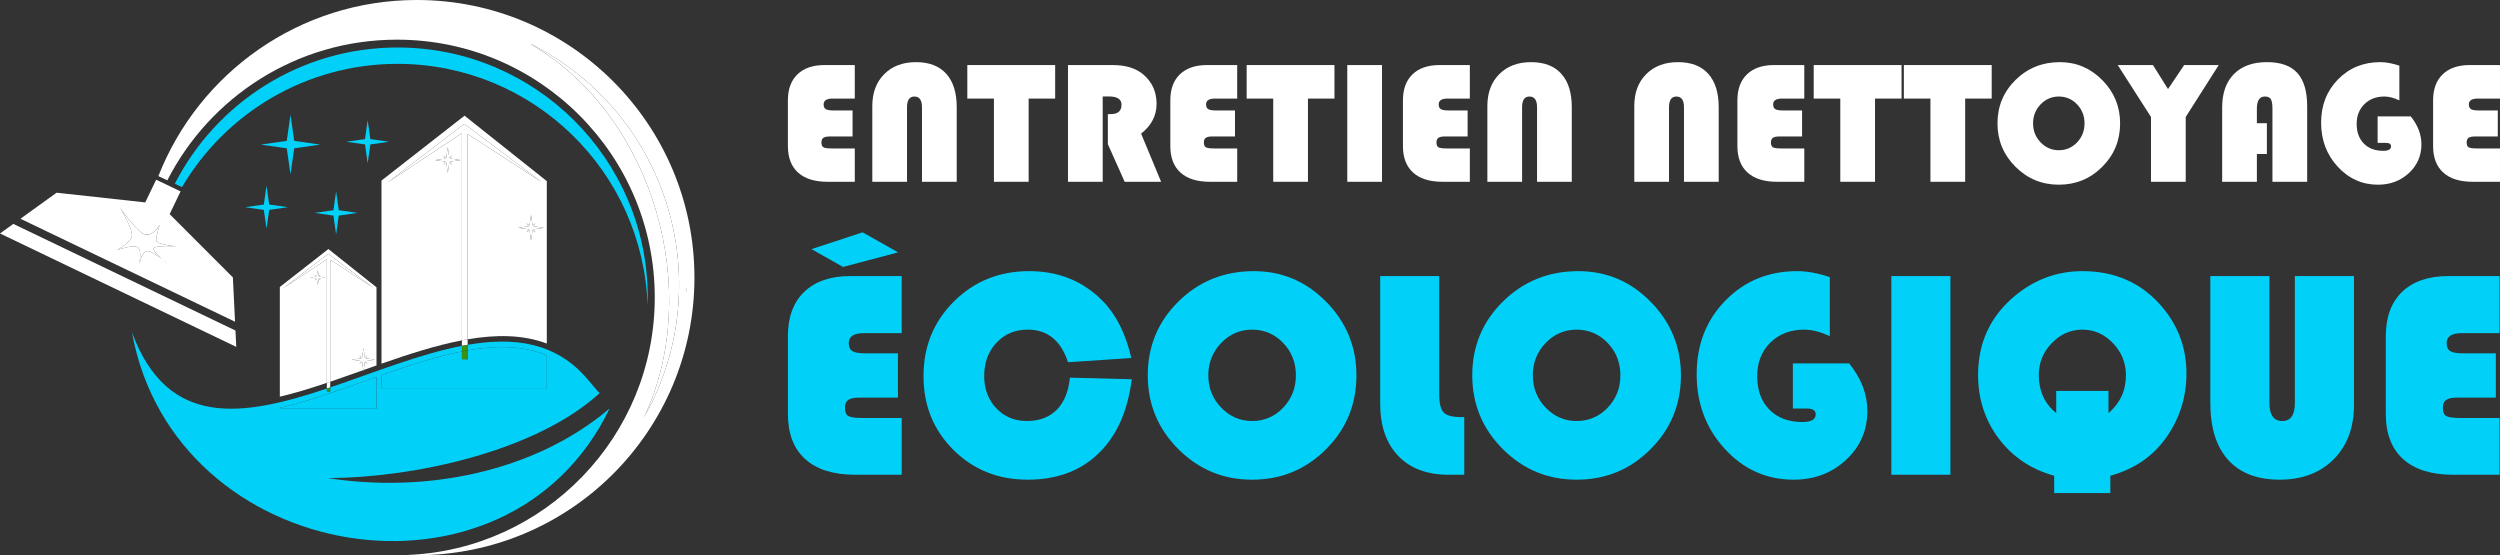 <?xml version="1.0" encoding="utf-8"?>
<!-- Generator: Adobe Illustrator 16.0.0, SVG Export Plug-In . SVG Version: 6.00 Build 0)  -->
<!DOCTYPE svg PUBLIC "-//W3C//DTD SVG 1.1//EN" "http://www.w3.org/Graphics/SVG/1.1/DTD/svg11.dtd">
<svg version="1.1" id="Calque_1" xmlns="http://www.w3.org/2000/svg" xmlns:xlink="http://www.w3.org/1999/xlink" x="0px" y="0px"
	 width="245.477px" height="54.516px" viewBox="5.09 17.992 245.477 54.516" enable-background="new 5.09 17.992 245.477 54.516"
	 xml:space="preserve">
<rect x="5.09" y="17.992" width="245.477" height="54.516" fill="#333333" stroke="none"/>
<g>
	<g>
		<path fill="#FFFFFF" d="M88.804,28.838v2.553h-2.226c-0.302,0-0.517,0.045-0.643,0.135s-0.188,0.241-0.188,0.453
			c0,0.241,0.064,0.399,0.192,0.475c0.129,0.075,0.393,0.113,0.79,0.113h2.293v3.275h-2.679c-1.26,0-2.224-0.301-2.89-0.903
			s-0.999-1.471-0.999-2.608V27.84c0-1.098,0.315-1.948,0.945-2.554c0.629-0.604,1.515-0.907,2.657-0.907h2.965v3.292h-2.176
			c-0.588,0-0.882,0.19-0.882,0.571c0,0.224,0.07,0.379,0.21,0.466c0.14,0.086,0.389,0.13,0.748,0.13H88.804z"/>
		<path fill="#FFFFFF" d="M90.743,35.842v-7.44c0-1.304,0.391-2.348,1.172-3.132c0.78-0.784,1.82-1.176,3.118-1.176
			c1.294,0,2.282,0.38,2.97,1.142c0.685,0.762,1.028,1.856,1.028,3.284v7.323h-3.41V28.52c0-0.7-0.249-1.05-0.747-1.05
			c-0.48,0-0.723,0.35-0.723,1.05v7.323H90.743z"/>
		<path fill="#FFFFFF" d="M106.093,27.672v8.17h-3.408v-8.17h-2.613v-3.292h8.625v3.292H106.093z"/>
		<path fill="#FFFFFF" d="M113.365,27.461v8.381h-3.409V24.379h4.373c1.334,0,2.366,0.331,3.1,0.991
			c0.818,0.739,1.227,1.677,1.227,2.813c0,1.16-0.508,2.137-1.52,2.931l1.965,4.728h-3.578l-1.652-3.695V29.2h0.268
			c0.716,0,1.075-0.308,1.075-0.924c0-0.542-0.415-0.814-1.244-0.814H113.365z"/>
		<path fill="#FFFFFF" d="M126.355,28.838v2.553h-2.225c-0.302,0-0.517,0.045-0.643,0.135c-0.127,0.089-0.188,0.241-0.188,0.453
			c0,0.241,0.063,0.399,0.193,0.475c0.127,0.075,0.392,0.113,0.787,0.113h2.293v3.275h-2.678c-1.26,0-2.222-0.301-2.889-0.903
			s-0.999-1.471-0.999-2.608V27.84c0-1.098,0.313-1.948,0.943-2.554c0.631-0.604,1.517-0.907,2.659-0.907h2.963v3.292h-2.175
			c-0.587,0-0.881,0.19-0.881,0.571c0,0.224,0.07,0.379,0.209,0.466c0.141,0.086,0.39,0.13,0.747,0.13H126.355z"/>
		<path fill="#FFFFFF" d="M133.519,27.672v8.17h-3.41v-8.17h-2.609v-3.292h8.622v3.292H133.519z"/>
		<path fill="#FFFFFF" d="M140.79,24.379v11.463h-3.41V24.379H140.79z"/>
		<path fill="#FFFFFF" d="M149.197,28.838v2.553h-2.227c-0.302,0-0.517,0.045-0.642,0.135c-0.127,0.089-0.19,0.241-0.19,0.453
			c0,0.241,0.066,0.399,0.193,0.475c0.13,0.075,0.392,0.113,0.789,0.113h2.294v3.275h-2.68c-1.259,0-2.222-0.301-2.888-0.903
			c-0.667-0.602-1-1.471-1-2.608V27.84c0-1.098,0.315-1.948,0.945-2.554c0.63-0.604,1.515-0.907,2.658-0.907h2.964v3.292h-2.175
			c-0.588,0-0.882,0.19-0.882,0.571c0,0.224,0.069,0.379,0.209,0.466c0.141,0.086,0.39,0.13,0.747,0.13H149.197z"/>
		<path fill="#FFFFFF" d="M151.136,35.842v-7.44c0-1.304,0.392-2.348,1.171-3.132c0.781-0.784,1.821-1.176,3.119-1.176
			c1.295,0,2.284,0.38,2.969,1.142c0.686,0.762,1.029,1.856,1.029,3.284v7.323h-3.41V28.52c0-0.7-0.249-1.05-0.747-1.05
			c-0.481,0-0.721,0.35-0.721,1.05v7.323H151.136z"/>
		<path fill="#FFFFFF" d="M165.562,35.842v-7.44c0-1.304,0.391-2.348,1.173-3.132c0.781-0.784,1.82-1.176,3.118-1.176
			c1.294,0,2.284,0.38,2.97,1.142c0.685,0.762,1.027,1.856,1.027,3.284v7.323h-3.409V28.52c0-0.7-0.249-1.05-0.747-1.05
			c-0.48,0-0.723,0.35-0.723,1.05v7.323H165.562z"/>
		<path fill="#FFFFFF" d="M182.038,28.838v2.553h-2.227c-0.302,0-0.517,0.045-0.642,0.135s-0.19,0.241-0.19,0.453
			c0,0.241,0.066,0.399,0.193,0.475c0.13,0.075,0.392,0.113,0.791,0.113h2.292v3.275h-2.68c-1.259,0-2.221-0.301-2.888-0.903
			s-1-1.471-1-2.608V27.84c0-1.098,0.315-1.948,0.945-2.554c0.63-0.604,1.515-0.907,2.658-0.907h2.964v3.292h-2.175
			c-0.588,0-0.882,0.19-0.882,0.571c0,0.224,0.069,0.379,0.209,0.466c0.141,0.086,0.39,0.13,0.747,0.13H182.038z"/>
		<path fill="#FFFFFF" d="M189.2,27.672v8.17h-3.41v-8.17h-2.61v-3.292h8.624v3.292H189.2z"/>
		<path fill="#FFFFFF" d="M198.051,27.672v8.17h-3.41v-8.17h-2.609v-3.292h8.623v3.292H198.051z"/>
		<path fill="#FFFFFF" d="M207.346,24.094c1.625,0,3.016,0.591,4.178,1.772s1.742,2.595,1.742,4.24c0,1.674-0.585,3.096-1.755,4.266
			c-1.169,1.17-2.591,1.755-4.266,1.755c-1.663,0-3.081-0.588-4.257-1.764c-1.176-1.175-1.764-2.594-1.764-4.257
			c0-1.679,0.592-3.101,1.775-4.266C204.184,24.677,205.634,24.094,207.346,24.094z M207.245,27.47
			c-0.699,0-1.295,0.258-1.788,0.773s-0.739,1.136-0.739,1.864s0.249,1.35,0.744,1.864c0.495,0.515,1.089,0.772,1.783,0.772
			c0.706,0,1.303-0.256,1.794-0.768c0.488-0.513,0.733-1.136,0.733-1.869s-0.245-1.355-0.733-1.868
			C208.548,27.726,207.951,27.47,207.245,27.47z"/>
		<path fill="#FFFFFF" d="M222.949,24.379l-3.241,5.097v6.366h-3.41v-6.366l-3.268-5.097h3.461l1.478,2.36l1.587-2.36H222.949z"/>
		<path fill="#FFFFFF" d="M227.676,30.09v3.023h-0.982v2.729h-3.408v-7.29c0-1.41,0.383-2.506,1.153-3.287
			c0.771-0.781,1.853-1.172,3.246-1.172c1.343,0,2.336,0.354,2.981,1.062c0.644,0.708,0.966,1.802,0.966,3.279v7.407h-3.409v-7.18
			c0-0.448-0.054-0.759-0.16-0.932c-0.107-0.174-0.297-0.261-0.571-0.261c-0.532,0-0.798,0.398-0.798,1.193v1.427H227.676z"/>
		<path fill="#FFFFFF" d="M238.55,29.418h3.251c0.699,0.867,1.049,1.782,1.049,2.746c0,1.12-0.41,2.061-1.229,2.822
			c-0.82,0.76-1.831,1.142-3.028,1.142c-1.557,0-2.877-0.591-3.964-1.772c-1.086-1.181-1.627-2.62-1.627-4.316
			c0-1.702,0.551-3.118,1.656-4.249c1.106-1.131,2.488-1.696,4.146-1.696c0.564,0,1.191,0.115,1.881,0.344v3.41
			c-0.538-0.252-1.027-0.378-1.47-0.378c-0.802,0-1.454,0.249-1.962,0.748c-0.506,0.498-0.76,1.145-0.76,1.938
			c0,0.813,0.235,1.456,0.706,1.932c0.47,0.477,1.106,0.714,1.906,0.714c0.509,0,0.764-0.149,0.764-0.445
			c0-0.224-0.167-0.336-0.503-0.336h-0.815V29.418z"/>
		<path fill="#FFFFFF" d="M250.349,28.838v2.553h-2.227c-0.302,0-0.517,0.045-0.641,0.135c-0.126,0.089-0.189,0.241-0.189,0.453
			c0,0.241,0.064,0.399,0.193,0.475c0.128,0.075,0.391,0.113,0.789,0.113h2.292v3.275h-2.68c-1.259,0-2.222-0.301-2.888-0.903
			s-1-1.471-1-2.608V27.84c0-1.098,0.315-1.948,0.945-2.554c0.63-0.604,1.517-0.907,2.658-0.907h2.964v3.292h-2.175
			c-0.588,0-0.882,0.19-0.882,0.571c0,0.224,0.069,0.379,0.209,0.466c0.141,0.086,0.39,0.13,0.749,0.13H250.349z"/>
	</g>
	<g>
		<g>
			<path fill="#01D1F9" d="M93.258,52.688v4.345h-3.787c-0.515,0-0.879,0.075-1.093,0.229c-0.214,0.151-0.322,0.408-0.322,0.771
				c0,0.41,0.11,0.68,0.329,0.808c0.219,0.129,0.667,0.193,1.343,0.193h3.901v5.573h-4.558c-2.144,0-3.782-0.513-4.916-1.537
				c-1.134-1.023-1.7-2.503-1.7-4.437v-7.645c0-1.866,0.536-3.314,1.607-4.343c1.072-1.029,2.579-1.544,4.522-1.544h5.044v5.602
				h-3.701c-1,0-1.5,0.324-1.5,0.972c0,0.381,0.119,0.646,0.357,0.793c0.238,0.148,0.662,0.221,1.271,0.221H93.258z M93.272,42.771
				l-5.401,1.431l-3.099-1.749l5.016-1.648L93.272,42.771z"/>
			<path fill="#01D1F9" d="M110.146,55.076l6.072,0.156c-0.401,3.144-1.488,5.572-3.267,7.286c-1.775,1.716-4.094,2.573-6.951,2.573
				c-2.905,0-5.336-0.975-7.293-2.923c-1.959-1.947-2.937-4.364-2.937-7.251c0-2.905,0.998-5.349,2.994-7.33
				c1.994-1.981,4.455-2.972,7.38-2.972c2.876,0,5.277,0.971,7.201,2.914c1.332,1.343,2.276,3.215,2.828,5.616l-6.215,0.415
				c-0.696-2.134-2.016-3.201-3.959-3.201c-1.237,0-2.259,0.429-3.064,1.285c-0.805,0.857-1.207,1.948-1.207,3.272
				c0,1.276,0.395,2.331,1.187,3.165c0.791,0.833,1.79,1.25,3,1.25c1.229,0,2.208-0.366,2.937-1.1S110.012,56.446,110.146,55.076z"
				/>
			<path fill="#01D1F9" d="M128.206,44.616c2.763,0,5.132,1.005,7.108,3.015c1.976,2.01,2.965,4.416,2.965,7.216
				c0,2.849-0.995,5.269-2.986,7.258c-1.991,1.991-4.411,2.987-7.259,2.987c-2.828,0-5.243-1.001-7.244-3.001
				c-2-2.001-3-4.416-3-7.244c0-2.857,1.008-5.277,3.021-7.259C122.826,45.607,125.291,44.616,128.206,44.616z M128.034,50.36
				c-1.19,0-2.205,0.438-3.043,1.314c-0.839,0.876-1.257,1.935-1.257,3.172c0,1.238,0.421,2.296,1.264,3.172
				c0.844,0.877,1.855,1.314,3.036,1.314c1.2,0,2.217-0.436,3.051-1.307c0.834-0.873,1.25-1.933,1.25-3.18
				c0-1.248-0.416-2.309-1.25-3.18C130.251,50.797,129.234,50.36,128.034,50.36z"/>
			<path fill="#01D1F9" d="M140.609,45.102h5.8v11.588c0,0.905,0.146,1.509,0.437,1.807c0.291,0.301,0.864,0.45,1.722,0.45h0.3v5.66
				h-1.542c-2.115,0-3.765-0.617-4.944-1.851c-1.181-1.234-1.771-2.946-1.771-5.137V45.102z"/>
			<path fill="#01D1F9" d="M160.069,44.616c2.763,0,5.132,1.005,7.108,3.015c1.976,2.01,2.965,4.416,2.965,7.216
				c0,2.849-0.995,5.269-2.986,7.258c-1.991,1.991-4.411,2.987-7.259,2.987c-2.828,0-5.243-1.001-7.244-3.001
				c-2-2.001-3-4.416-3-7.244c0-2.857,1.008-5.277,3.021-7.259C154.689,45.607,157.154,44.616,160.069,44.616z M159.897,50.36
				c-1.19,0-2.205,0.438-3.044,1.314c-0.838,0.876-1.256,1.935-1.256,3.172c0,1.238,0.421,2.296,1.264,3.172
				c0.844,0.877,1.855,1.314,3.036,1.314c1.2,0,2.217-0.436,3.051-1.307c0.834-0.873,1.25-1.933,1.25-3.18
				c0-1.248-0.416-2.309-1.25-3.18C162.114,50.797,161.098,50.36,159.897,50.36z"/>
			<path fill="#01D1F9" d="M181.132,53.676h5.529c1.189,1.476,1.785,3.034,1.785,4.672c0,1.905-0.697,3.505-2.093,4.801
				c-1.396,1.295-3.113,1.943-5.15,1.943c-2.649,0-4.897-1.006-6.744-3.016c-1.849-2.01-2.772-4.457-2.772-7.344
				c0-2.896,0.94-5.306,2.821-7.229c1.882-1.925,4.231-2.887,7.053-2.887c0.96,0,2.027,0.195,3.199,0.585v5.802
				c-0.915-0.431-1.748-0.644-2.5-0.644c-1.362,0-2.475,0.424-3.336,1.271c-0.863,0.848-1.293,1.948-1.293,3.3
				c0,1.382,0.398,2.478,1.2,3.286c0.8,0.811,1.881,1.215,3.243,1.215c0.866,0,1.301-0.252,1.301-0.757
				c0-0.381-0.286-0.57-0.858-0.57h-1.385V53.676z"/>
			<path fill="#01D1F9" d="M196.604,45.102v19.505h-5.8V45.102H196.604z"/>
			<path fill="#01D1F9" d="M206.792,66.405v-1.7c-2.267-0.628-4.079-1.843-5.437-3.644c-1.356-1.799-2.036-3.887-2.036-6.258
				c0-3.133,1.181-5.701,3.543-7.702c1.964-1.657,4.196-2.485,6.702-2.485c3.229,0,5.835,1.167,7.816,3.501
				c1.6,1.886,2.399,4.063,2.399,6.53c0,2.42-0.71,4.585-2.129,6.501c-1.276,1.732-3.057,2.919-5.344,3.557v1.7H206.792z
				 M206.992,56.375h5.13v2.187c1.144-0.981,1.714-2.225,1.714-3.729c0-1.21-0.424-2.259-1.271-3.144
				c-0.848-0.887-1.847-1.329-3-1.329c-1.162,0-2.167,0.442-3.015,1.329c-0.849,0.885-1.272,1.934-1.272,3.144
				c0,1.542,0.572,2.786,1.715,3.729V56.375z"/>
			<path fill="#01D1F9" d="M236.227,45.102v12.646c0,2.228-0.664,4.01-1.993,5.344c-1.329,1.333-3.099,2-5.308,2
				c-2.2,0-3.885-0.648-5.052-1.943c-1.166-1.296-1.75-3.157-1.75-5.586V45.102h5.801v12.445c0,1.191,0.424,1.786,1.271,1.786
				c0.82,0,1.229-0.595,1.229-1.786V45.102H236.227z"/>
			<path fill="#01D1F9" d="M250.157,52.688v4.345h-3.786c-0.514,0-0.879,0.075-1.094,0.229c-0.214,0.151-0.32,0.408-0.32,0.771
				c0,0.41,0.108,0.68,0.328,0.808c0.22,0.129,0.667,0.193,1.343,0.193h3.901v5.573h-4.559c-2.144,0-3.781-0.513-4.916-1.537
				c-1.132-1.023-1.7-2.503-1.7-4.437v-7.645c0-1.866,0.537-3.314,1.607-4.343c1.072-1.029,2.579-1.544,4.522-1.544h5.045v5.602
				h-3.7c-1.001,0-1.501,0.324-1.501,0.972c0,0.381,0.119,0.646,0.357,0.793c0.238,0.148,0.662,0.221,1.271,0.221H250.157z"/>
		</g>
	</g>
	<g>
		<path fill="#FFFFFF" d="M43.111,35.935l7.566-5.778l7.617,5.728l-7.285-4.734v20.157c2.775-0.474,5.411-0.47,7.772,0.415V35.776
			l-8.079-6.425l-8.152,6.369V53.7c2.674-0.935,5.339-1.798,7.896-2.288V31.07L43.111,35.935z M57.684,40.807l-0.299-0.225
			l-0.151,1.048l-0.149-1.047l-0.299,0.224l0.224-0.299l-1.047-0.149l1.047-0.15l-0.224-0.299l0.299,0.224l0.149-1.047l0.151,1.047
			l0.299-0.224l-0.225,0.299l1.047,0.15l-1.047,0.149L57.684,40.807z M49.207,33.935l-0.149,1.047l-0.15-1.047l-0.299,0.225
			l0.225-0.299l-1.047-0.15l1.047-0.149l-0.225-0.299l0.299,0.225l0.15-1.047l0.149,1.047l0.299-0.225l-0.225,0.299l1.047,0.149
			l-1.047,0.15l0.225,0.299L49.207,33.935z"/>
		<path fill="#FFFFFF" d="M46.017,17.992c-11.536,0-21.399,7.168-25.377,17.293l0.882,0.41c4.188-8.196,12.712-13.809,22.55-13.809
			c13.978,0,25.31,11.331,25.31,25.31c0,13.658-10.818,24.788-24.354,25.292c0.33,0.012,0.661,0.02,0.991,0.02
			c15.054,0,27.258-12.204,27.258-27.258S61.07,17.992,46.017,17.992z M68.761,58.178c-0.147,0.286-0.303,0.566-0.461,0.844
			c5.896-12.394,1.004-29.61-11.037-36.654l-0.012-0.04c0.102,0.052,0.204,0.104,0.306,0.156
			C70.507,29.247,75.523,45.227,68.761,58.178z M72.458,46.135c0.004,0.153,0.008,0.308,0.011,0.46l-0.03,0.029
			C72.446,46.462,72.453,46.299,72.458,46.135z"/>
		<path fill="#01D1F9" d="M68.678,48.024c0.008-0.267,0.015-0.534,0.015-0.803c0-13.567-10.999-24.565-24.565-24.565
			c-9.538,0-17.804,5.436-21.873,13.378l0.705,0.328c4.272-7.241,12.151-12.1,21.168-12.1
			C57.425,24.263,68.252,34.829,68.678,48.024z"/>
		<path fill="#999999" d="M67.428,39.815c-0.007,0.281-0.02,0.561-0.032,0.839l0.051-0.05
			C67.443,40.342,67.437,40.078,67.428,39.815z"/>
		<path fill="#FFFFFF" d="M57.557,22.483c-0.102-0.053-0.204-0.104-0.306-0.156l0.012,0.04C69.304,29.411,74.195,46.628,68.3,59.021
			c0.158-0.277,0.313-0.558,0.461-0.844C75.523,45.227,70.507,29.247,57.557,22.483z"/>
		<polygon fill="#FFFFFF" points="28.21,50.448 6.396,39.977 5.09,40.917 28.289,52.052 		"/>
		<path fill="#FFFFFF" d="M27.956,45.232l-6.208-6.215l1.071-2.23l-2.396-1.15l-1.071,2.23l-8.704-0.953l-0.101,0.073L7.1,39.47
			l21.068,10.113L27.956,45.232z M20.17,42.392c-0.063,0.209,0.411,0.681,0.815,1.038c0.31,0.243,0.54,0.449,0.54,0.449
			s-0.254-0.197-0.54-0.449c-0.459-0.36-1.096-0.801-1.442-0.785c-0.444,0.021-0.683,0.877-0.77,1.276
			c-0.022,0.122-0.039,0.2-0.039,0.2s0.012-0.08,0.039-0.2c0.071-0.4,0.191-1.288-0.093-1.603c-0.368-0.41-2.075,0.23-2.075,0.23
			s0.983-0.559,1.375-1.184c0.392-0.624-1.157-3.055-1.157-3.055s1.006,1.517,2.055,2.44c1.049,0.924,1.897-0.687,1.897-0.687
			s-0.347,1.043-0.352,1.504c-0.005,0.46,2.096,0.625,2.096,0.625S20.279,42.035,20.17,42.392z"/>
		<path fill="#FFFFFF" d="M51.008,51.308c-0.186,0.031-0.375,0.068-0.563,0.104v0.54c0.188-0.036,0.375-0.069,0.563-0.102V51.308z"
			/>
		<path fill="#FFFFFF" d="M51.008,31.15l7.285,4.734l-7.617-5.728l-7.566,5.778l7.335-4.864v20.342
			c0.188-0.036,0.376-0.073,0.563-0.104V31.15z"/>
		<path fill="#FFFFFF" d="M32.896,46.294l4.425-3.378l4.454,3.35l-4.26-2.77v11.979c1.022-0.349,2.054-0.716,3.089-1.084
			c0.052-0.02,0.104-0.037,0.156-0.056l-0.117-0.819l-0.271,0.203l0.205-0.271l-0.952-0.136l0.952-0.136l-0.205-0.271l0.271,0.203
			l0.136-0.95l0.136,0.95l0.272-0.203l-0.205,0.271l0.952,0.136l-0.952,0.136l0.205,0.271l-0.272-0.203l-0.115,0.805
			c0.419-0.149,0.839-0.299,1.259-0.446v-7.672l-4.725-3.757l-4.767,3.724v10.772c1.497-0.352,3.045-0.83,4.618-1.358V43.45
			L32.896,46.294z M36.38,45.371l-0.088,0.615l-0.087-0.615l-0.177,0.131l0.132-0.175l-0.616-0.088l0.616-0.087l-0.132-0.176
			l0.177,0.131l0.087-0.615l0.088,0.615l0.176-0.131l-0.132,0.176l0.616,0.087l-0.616,0.088l0.132,0.175L36.38,45.371z"/>
		<path fill="#FFFFFF" d="M37.515,55.475c-0.11,0.037-0.219,0.073-0.329,0.108v0.561c0.109-0.038,0.219-0.074,0.329-0.111V55.475z"
			/>
		<path fill="#FFFFFF" d="M37.515,43.496l4.26,2.77l-4.454-3.35l-4.425,3.378l4.29-2.844v12.133c0.11-0.035,0.218-0.071,0.329-0.108
			V43.496z"/>
		<path fill="#3B9112" d="M63.986,56.575c-0.003,0.004-0.008,0.008-0.013,0.012C63.999,56.602,63.986,56.575,63.986,56.575z"/>
		<path fill="#01D1F9" d="M64.944,58.105c-7.462,6.322-18.191,8.319-27.688,6.827c8.292,0,20.443-2.585,26.718-8.346
			c-0.051-0.033-0.27-0.25-1.135-1.288c-3.094-3.713-7.258-4.237-11.83-3.448v0.543c2.814-0.492,5.461-0.479,7.772,0.494v3.296
			H42.549v-1.36c2.678-0.943,5.35-1.823,7.896-2.323v-0.548c-4.159,0.808-8.631,2.625-12.931,4.08v0.398l-0.329-0.004v-0.283
			c-8.139,2.723-15.618,4.016-19.133-5.502C22.188,73.534,54.939,78.935,64.944,58.105z M32.568,58.046
			c2.69-0.63,5.529-1.64,8.389-2.658c0.367-0.132,0.735-0.263,1.103-0.393v3.14h-9.492V58.046z"/>
		<path fill="#01D1F9" d="M50.446,53.26V52.5c-2.546,0.5-5.219,1.38-7.896,2.323v1.36H58.78v-3.296
			c-2.311-0.974-4.958-0.986-7.772-0.494v0.875L50.446,53.26z"/>
		<path fill="#3B9112" d="M51.008,52.394v-0.543c-0.187,0.032-0.375,0.065-0.563,0.102V52.5
			C50.634,52.464,50.822,52.427,51.008,52.394z"/>
		<path fill="#3B9112" d="M50.446,53.26l0.563,0.009v-0.875c-0.186,0.033-0.375,0.07-0.563,0.106V53.26z"/>
		<path fill="#01D1F9" d="M42.06,54.995c-0.368,0.13-0.736,0.261-1.103,0.393c-2.859,1.019-5.698,2.028-8.389,2.658v0.089h9.492
			V54.995z"/>
		<path fill="#3B9112" d="M37.515,56.431v-0.398c-0.109,0.037-0.22,0.073-0.329,0.111v0.283L37.515,56.431z"/>
		<path fill="#FFFFFF" d="M20.423,41.568c0.005-0.461,0.352-1.504,0.352-1.504s-0.848,1.611-1.897,0.687
			c-1.049-0.923-2.055-2.44-2.055-2.44s1.549,2.431,1.157,3.055c-0.393,0.625-1.375,1.184-1.375,1.184s1.707-0.64,2.075-0.23
			c0.284,0.314,0.165,1.203,0.093,1.603c0.087-0.398,0.326-1.255,0.77-1.276c0.346-0.016,0.983,0.425,1.442,0.785
			c-0.404-0.357-0.879-0.829-0.815-1.038c0.109-0.357,2.349-0.2,2.349-0.2S20.418,42.028,20.423,41.568z"/>
		<path fill="#FFFFFF" d="M20.986,43.43c0.286,0.252,0.54,0.449,0.54,0.449S21.296,43.673,20.986,43.43z"/>
		<path fill="#FFFFFF" d="M18.773,43.921c-0.027,0.12-0.039,0.2-0.039,0.2S18.751,44.043,18.773,43.921z"/>
		<polygon fill="#01D1F9" points="33.979,32.555 36.537,32.19 33.979,31.825 33.613,29.266 33.248,31.825 30.69,32.19 
			33.248,32.555 33.613,35.113 		"/>
		<polygon fill="#01D1F9" points="38.092,41.001 38.355,39.16 40.197,38.896 38.355,38.633 38.092,36.791 37.829,38.633 
			35.987,38.896 37.829,39.16 		"/>
		<polygon fill="#01D1F9" points="31.259,36.232 30.997,38.074 29.154,38.337 30.997,38.601 31.259,40.442 31.522,38.601 
			33.363,38.337 31.522,38.074 		"/>
		<polygon fill="#FFFFFF" points="37.04,45.239 36.423,45.152 36.556,44.976 36.38,45.107 36.292,44.493 36.204,45.107 
			36.027,44.976 36.16,45.152 35.544,45.239 36.16,45.328 36.027,45.502 36.204,45.371 36.292,45.986 36.38,45.371 36.556,45.502 
			36.423,45.328 		"/>
		<polygon fill="#FFFFFF" points="50.329,33.71 49.282,33.562 49.506,33.262 49.207,33.487 49.058,32.439 48.908,33.487 
			48.608,33.262 48.833,33.562 47.787,33.71 48.833,33.861 48.608,34.16 48.908,33.935 49.058,34.982 49.207,33.935 49.506,34.16 
			49.282,33.861 		"/>
		<polygon fill="#FFFFFF" points="57.459,40.209 57.684,39.91 57.385,40.134 57.234,39.087 57.085,40.134 56.786,39.91 
			57.01,40.209 55.963,40.359 57.01,40.508 56.786,40.807 57.085,40.583 57.234,41.63 57.385,40.582 57.684,40.807 57.459,40.508 
			58.506,40.359 		"/>
		<path fill="#FFFFFF" d="M40.78,54.466l0.021-0.146c-0.014,0.004-0.027,0.01-0.04,0.015L40.78,54.466z"/>
		<path fill="#FFFFFF" d="M41.188,53.719l-0.205-0.271l0.952-0.136l-0.952-0.136l0.205-0.271l-0.272,0.203l-0.136-0.95l-0.136,0.95
			l-0.271-0.203l0.205,0.271l-0.952,0.136l0.952,0.136l-0.205,0.271l0.271-0.203l0.117,0.819c0.013-0.005,0.026-0.011,0.04-0.015
			l0.115-0.805L41.188,53.719z"/>
		<polygon fill="#01D1F9" points="41.192,34.016 41.456,32.174 43.298,31.911 41.456,31.648 41.192,29.805 40.929,31.648 
			39.088,31.911 40.929,32.174 		"/>
	</g>
</g>
</svg>
